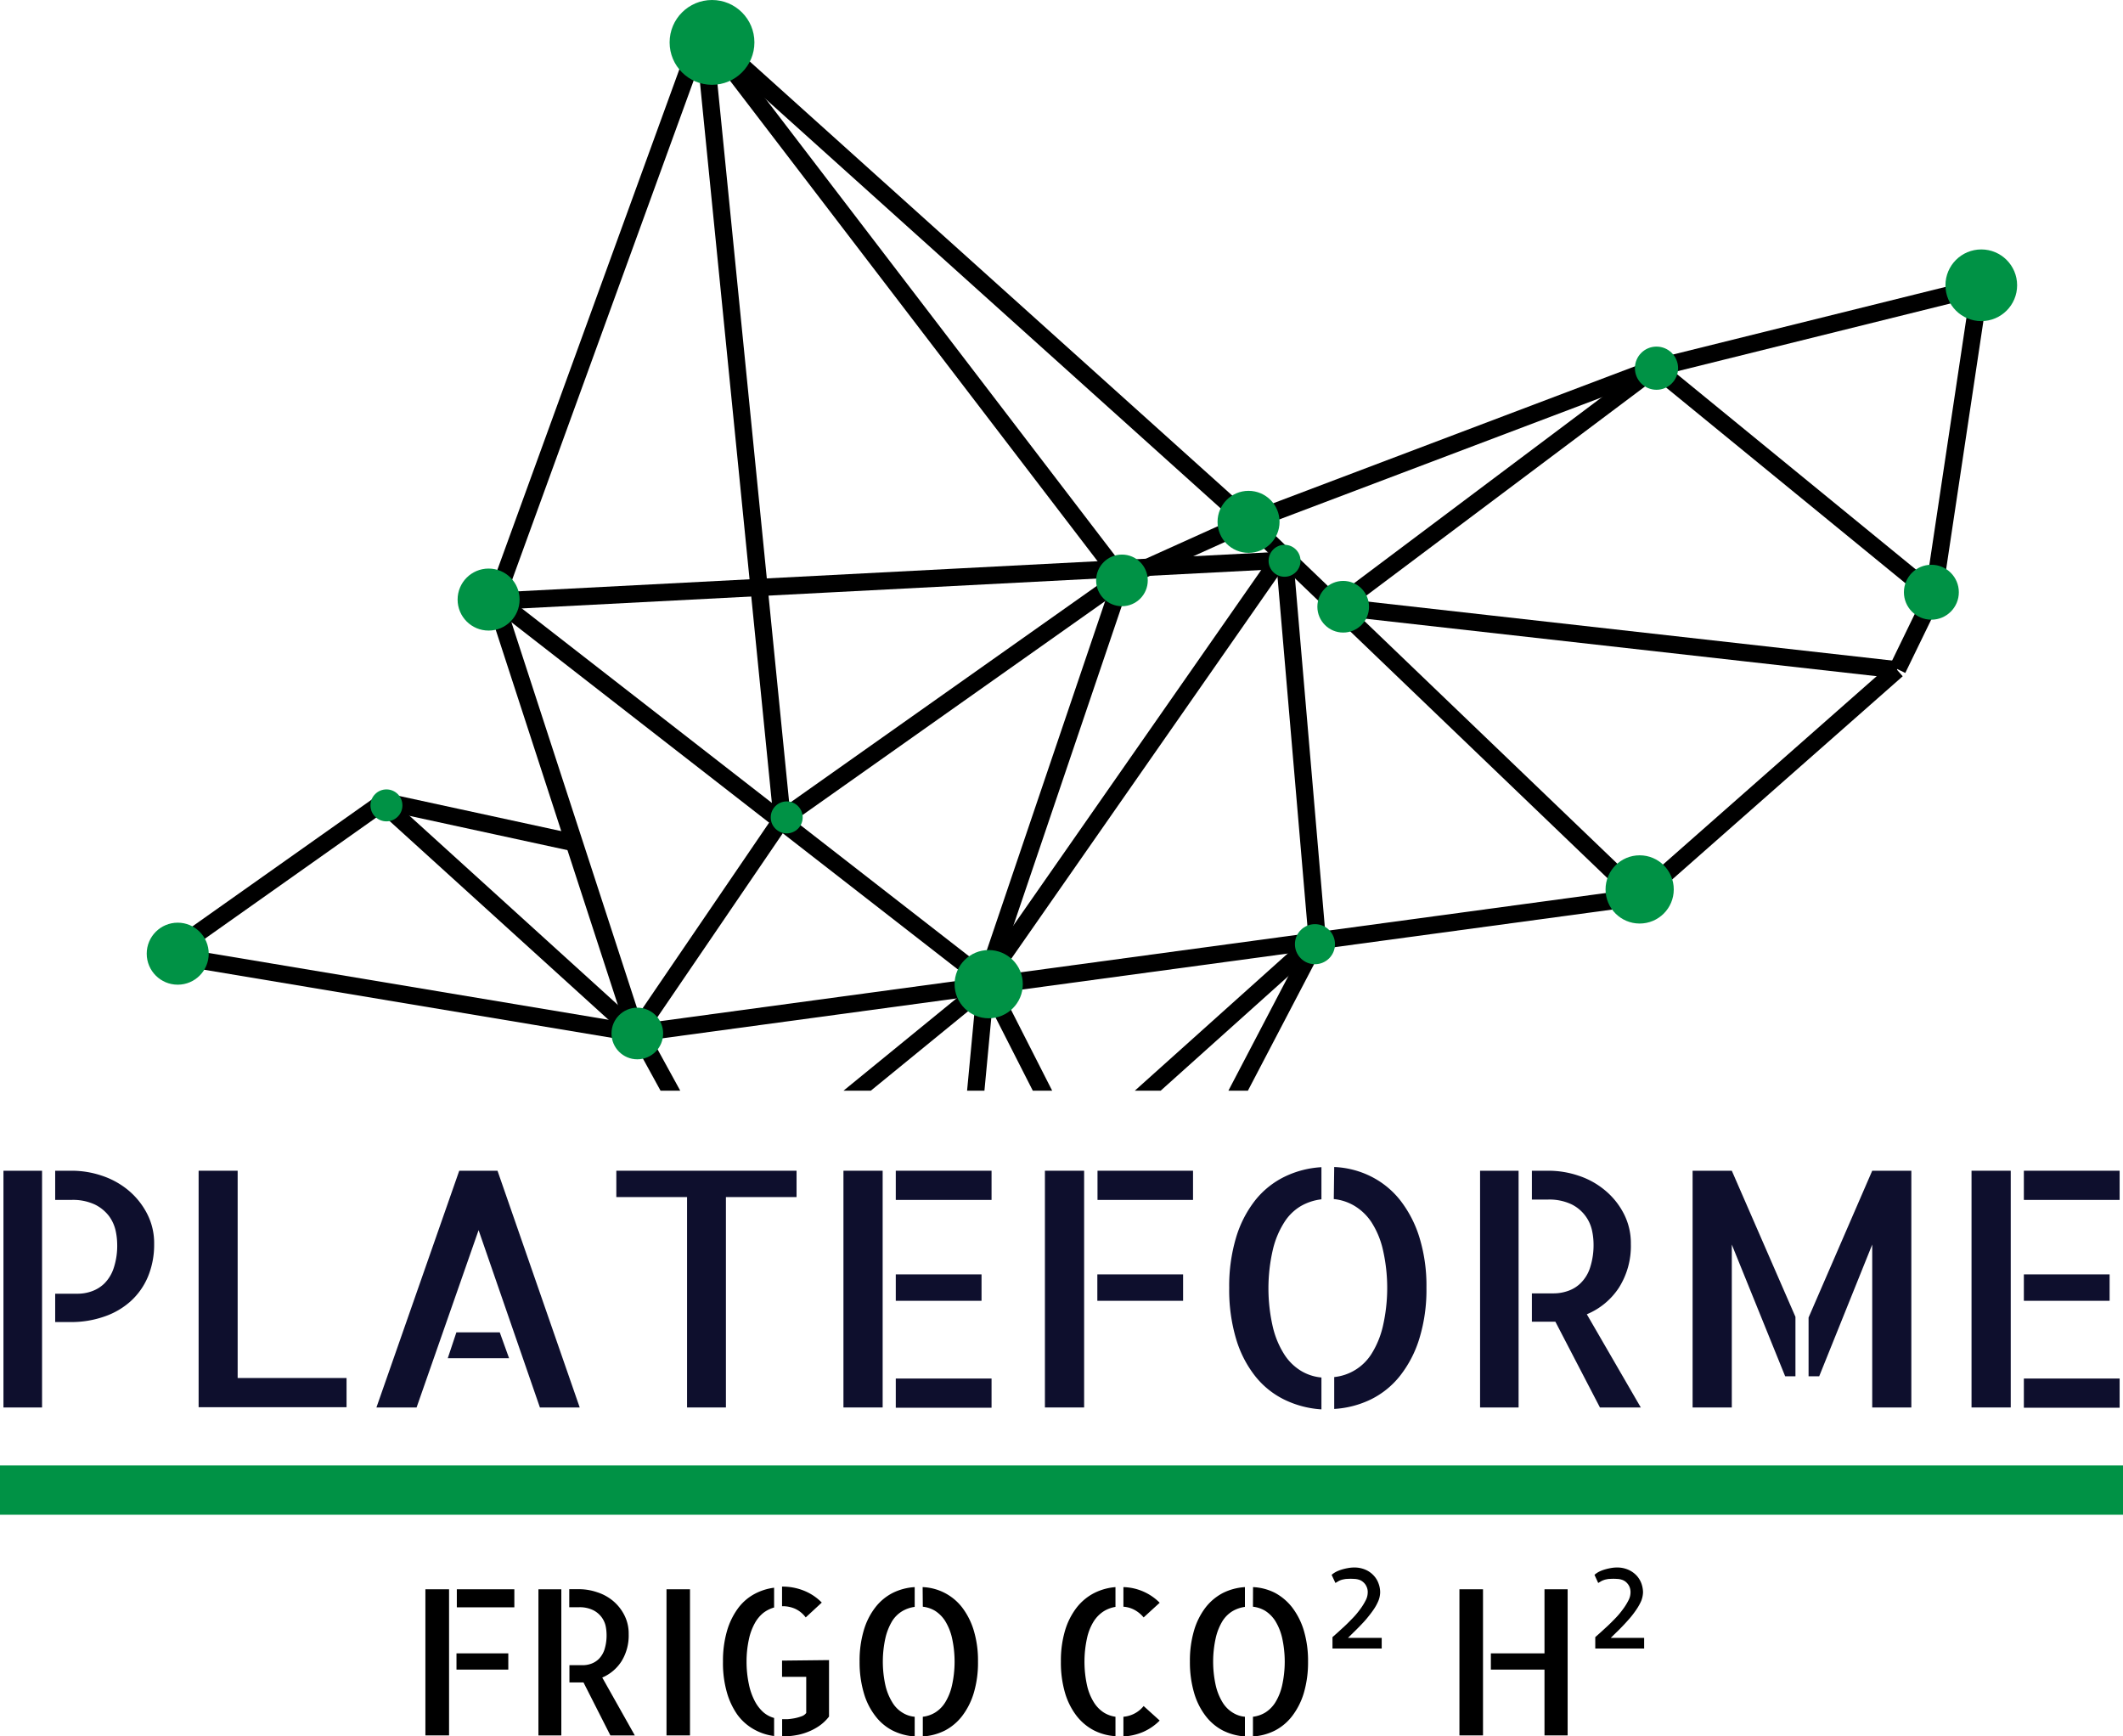 <svg xmlns="http://www.w3.org/2000/svg" xmlns:xlink="http://www.w3.org/1999/xlink" viewBox="0 0 245.84 201.04"><defs><style>.cls-1,.cls-5{fill:none;}.cls-2{fill:#0e0f2d;}.cls-3{fill:#009245;}.cls-4{clip-path:url(#clip-path);}.cls-5{stroke:#000;stroke-miterlimit:10;stroke-width:2px;}</style><clipPath id="clip-path" transform="translate(0 -16.45)"><rect class="cls-1" x="0.14" width="258.02" height="142.73"/></clipPath></defs><title>logo-gte-dark</title><g id="Calque_2" data-name="Calque 2"><g id="Calque_1-2" data-name="Calque 1"><path class="cls-2" d="M.4,152H4.87v27.41H.4Zm7.89,0a10.89,10.89,0,0,1,3.46.56,9.44,9.44,0,0,1,3.07,1.67,8.74,8.74,0,0,1,2.19,2.7,7.42,7.42,0,0,1,.84,3.55,9.67,9.67,0,0,1-.71,3.77,8,8,0,0,1-2,2.85,8.77,8.77,0,0,1-3.05,1.78,11.51,11.51,0,0,1-3.94.64H6.39v-3.28H9a4.85,4.85,0,0,0,1.62-.28,4,4,0,0,0,1.47-.91,4.5,4.5,0,0,0,1.07-1.76,8.21,8.21,0,0,0,.41-2.81,7.68,7.68,0,0,0-.18-1.54,4.53,4.53,0,0,0-.76-1.68A4.62,4.62,0,0,0,11,155.92a6,6,0,0,0-2.75-.54H6.39V152Z" transform="translate(0 -16.45)"/><path class="cls-2" d="M27.52,152v24H40.13v3.38H23V152Z" transform="translate(0 -16.45)"/><path class="cls-2" d="M67.13,179.41H62.52l-7.1-20.53-7.18,20.53H43.59L53.18,152h4.43Zm-9.26-8.7,1.08,3h-7.1l1-3Z" transform="translate(0 -16.45)"/><path class="cls-2" d="M92.24,152v3.05H84.06v24.36h-4.5V155.05H71.37V152Z" transform="translate(0 -16.45)"/><path class="cls-2" d="M97.67,152h4.54v27.41H97.67Zm17.15,0v3.38H103.73V152Zm-1.16,15.06h-9.93V164h9.93Zm-9.93,9h11.09v3.38H103.73Z" transform="translate(0 -16.45)"/><path class="cls-2" d="M121,152h4.54v27.41H121Zm17.15,0v3.38H127.09V152ZM137,167.06h-9.93V164H137Z" transform="translate(0 -16.45)"/><path class="cls-2" d="M142.34,165.57a19.61,19.61,0,0,1,.8-5.85,13,13,0,0,1,2.23-4.32,9.9,9.9,0,0,1,3.39-2.71,11.18,11.18,0,0,1,4.26-1.1v3.72a6.24,6.24,0,0,0-2.38.78A5.71,5.71,0,0,0,148.7,158a10.25,10.25,0,0,0-1.3,3.12,19.82,19.82,0,0,0,0,9,10.27,10.27,0,0,0,1.32,3.15,6,6,0,0,0,1.95,1.91,5.51,5.51,0,0,0,2.35.76v3.69a11.41,11.41,0,0,1-4.24-1.1,9.81,9.81,0,0,1-3.41-2.72,12.83,12.83,0,0,1-2.23-4.33A19.86,19.86,0,0,1,142.34,165.57Zm12.16-14a10.46,10.46,0,0,1,4.23,1.08,10,10,0,0,1,3.38,2.73,13.38,13.38,0,0,1,2.25,4.32,19,19,0,0,1,.82,5.85,19.2,19.2,0,0,1-.82,5.88,13.23,13.23,0,0,1-2.25,4.33,9.86,9.86,0,0,1-3.37,2.72,11.21,11.21,0,0,1-4.24,1.1v-3.69a5.8,5.8,0,0,0,4.32-2.69,10.42,10.42,0,0,0,1.3-3.13,19.86,19.86,0,0,0,0-9,9.94,9.94,0,0,0-1.32-3.13,6.17,6.17,0,0,0-2-1.9,5.8,5.8,0,0,0-2.35-.76Z" transform="translate(0 -16.45)"/><path class="cls-2" d="M171.39,152h4.46v27.41h-4.46ZM190,179.41h-4.73l-5.16-9.93-.25,0-.39,0h-2.08v-3.28h2.53a5,5,0,0,0,1.64-.28,3.84,3.84,0,0,0,1.48-.91,4.4,4.4,0,0,0,1.08-1.76,8.47,8.47,0,0,0,.41-2.81,7.68,7.68,0,0,0-.18-1.54,4.4,4.4,0,0,0-.77-1.68,4.45,4.45,0,0,0-1.62-1.34,6,6,0,0,0-2.75-.54h-1.82V152h1.9a10.89,10.89,0,0,1,3.46.56,9.29,9.29,0,0,1,3.06,1.67,8.63,8.63,0,0,1,2.2,2.7,7.42,7.42,0,0,1,.84,3.55,9,9,0,0,1-1.38,5.06,8.19,8.19,0,0,1-3.72,3.08Z" transform="translate(0 -16.45)"/><path class="cls-2" d="M196,152h4.54l7.37,16.92v6.88h-1.19l-6.18-15.25v18.86H196Zm20.8,0h4.53v27.41h-4.53V160.55l-6.14,15.25h-1.23V169Z" transform="translate(0 -16.45)"/><path class="cls-2" d="M228.3,152h4.54v27.41H228.3Zm17.15,0v3.38H234.36V152Zm-1.16,15.06h-9.93V164h9.93Zm-9.93,9h11.09v3.38H234.36Z" transform="translate(0 -16.45)"/><rect class="cls-3" y="169.67" width="245.84" height="5.71"/><path d="M49.26,200.46H52v16.92H49.26Zm10.3,0v2.09H52.9v-2.09Zm-.7,9.3h-6v-1.88h6Z" transform="translate(0 -16.45)"/><path d="M62.35,200.46H65v16.92H62.35Zm11.16,16.92H70.68l-3.11-6.13h-.14l-.24,0H65.94v-2h1.52a2.87,2.87,0,0,0,1-.17,2.43,2.43,0,0,0,.89-.56,2.8,2.8,0,0,0,.65-1.09,5.43,5.43,0,0,0,.24-1.73,5.14,5.14,0,0,0-.11-1,2.71,2.71,0,0,0-.46-1,2.75,2.75,0,0,0-1-.83,3.56,3.56,0,0,0-1.65-.33h-1.1v-2.09h1.14a6.53,6.53,0,0,1,2.08.35,5.46,5.46,0,0,1,1.84,1,5.22,5.22,0,0,1,1.32,1.66,4.66,4.66,0,0,1,.5,2.2,5.67,5.67,0,0,1-.82,3.12,4.94,4.94,0,0,1-2.24,1.9Z" transform="translate(0 -16.45)"/><path d="M79.9,217.38H77.18V200.46H79.9Z" transform="translate(0 -16.45)"/><path d="M83.72,208.84a12.44,12.44,0,0,1,.45-3.5,8.3,8.3,0,0,1,1.23-2.59,5.78,5.78,0,0,1,1.87-1.69,6.5,6.5,0,0,1,2.37-.78v2.29a3.71,3.71,0,0,0-1.24.62,4,4,0,0,0-1,1.21,6.63,6.63,0,0,0-.68,1.86,12,12,0,0,0-.27,2.58,12.49,12.49,0,0,0,.27,2.62,7.34,7.34,0,0,0,.68,1.94,4.52,4.52,0,0,0,1,1.3,3.18,3.18,0,0,0,1.24.66v2.09a6.33,6.33,0,0,1-2.37-.79A6,6,0,0,1,85.4,215a8.53,8.53,0,0,1-1.23-2.61A12.34,12.34,0,0,1,83.72,208.84Zm9.58-5.12a3.18,3.18,0,0,0-1.22-1,3.6,3.6,0,0,0-1.43-.3h-.09v-2.27h0a6.65,6.65,0,0,1,2.5.46A6,6,0,0,1,95.16,202ZM96,208.66v6.54a5.12,5.12,0,0,1-1.15,1.09,6.59,6.59,0,0,1-1.34.7,6.7,6.7,0,0,1-1.46.39,9.23,9.23,0,0,1-1.48.12h0v-2c.18,0,.4,0,.66,0a8.05,8.05,0,0,0,.8-.11,5.51,5.51,0,0,0,.78-.22,1.1,1.1,0,0,0,.55-.39v-4.18H90.56v-1.88Z" transform="translate(0 -16.45)"/><path d="M99.54,208.84a12.33,12.33,0,0,1,.48-3.61,8,8,0,0,1,1.34-2.67,6,6,0,0,1,2-1.67,6.61,6.61,0,0,1,2.56-.68v2.29a3.8,3.8,0,0,0-1.43.49,3.52,3.52,0,0,0-1.17,1.14,6.8,6.8,0,0,0-.78,1.93,12.67,12.67,0,0,0,0,5.57,6.55,6.55,0,0,0,.8,1.94,3.47,3.47,0,0,0,1.17,1.18,3.15,3.15,0,0,0,1.41.47v2.28a6.7,6.7,0,0,1-2.55-.68,5.86,5.86,0,0,1-2-1.68,7.88,7.88,0,0,1-1.34-2.67A12.57,12.57,0,0,1,99.54,208.84Zm7.3-8.63a6.08,6.08,0,0,1,4.57,2.35,8.37,8.37,0,0,1,1.35,2.67,12,12,0,0,1,.49,3.61,12.22,12.22,0,0,1-.49,3.63,8.27,8.27,0,0,1-1.35,2.67,6.08,6.08,0,0,1-2,1.68,6.61,6.61,0,0,1-2.55.68v-2.28a3.53,3.53,0,0,0,1.43-.49,3.6,3.6,0,0,0,1.16-1.17,6.37,6.37,0,0,0,.78-1.93,12.71,12.71,0,0,0,0-5.58,6.48,6.48,0,0,0-.79-1.93,3.83,3.83,0,0,0-1.17-1.17,3.51,3.51,0,0,0-1.41-.47Z" transform="translate(0 -16.45)"/><path d="M122.85,208.84a12.26,12.26,0,0,1,.48-3.6,8.18,8.18,0,0,1,1.33-2.64,6.15,6.15,0,0,1,2-1.68,6.62,6.62,0,0,1,2.51-.71v2.29a3.68,3.68,0,0,0-1.38.52,3.83,3.83,0,0,0-1.14,1.16,6.06,6.06,0,0,0-.77,1.92,12.75,12.75,0,0,0,0,5.5,6.26,6.26,0,0,0,.77,1.92,3.79,3.79,0,0,0,1.15,1.2,3.45,3.45,0,0,0,1.37.5v2.25a6.41,6.41,0,0,1-2.51-.68,6.15,6.15,0,0,1-2-1.68,8.13,8.13,0,0,1-1.33-2.65A12.45,12.45,0,0,1,122.85,208.84Zm9.58-5.12a3.57,3.57,0,0,0-1.09-.89,3.16,3.16,0,0,0-1.25-.35v-2.27a6.14,6.14,0,0,1,4.2,1.81Zm-2.34,11.5a3.39,3.39,0,0,0,1.26-.36,3.3,3.3,0,0,0,1.08-.88l1.86,1.68a6.22,6.22,0,0,1-1.9,1.31,6.62,6.62,0,0,1-2.3.53Z" transform="translate(0 -16.45)"/><path d="M137.79,208.84a12.33,12.33,0,0,1,.48-3.61,8.16,8.16,0,0,1,1.34-2.67,6.13,6.13,0,0,1,2-1.67,6.61,6.61,0,0,1,2.55-.68v2.29a3.92,3.92,0,0,0-1.43.49,3.59,3.59,0,0,0-1.16,1.14,6.52,6.52,0,0,0-.78,1.93,12.67,12.67,0,0,0,0,5.57,6.55,6.55,0,0,0,.79,1.94,3.59,3.59,0,0,0,1.18,1.18,3.15,3.15,0,0,0,1.4.47v2.28a6.7,6.7,0,0,1-2.54-.68,6,6,0,0,1-2-1.68,8.06,8.06,0,0,1-1.34-2.67A12.57,12.57,0,0,1,137.79,208.84Zm7.31-8.63a6.2,6.2,0,0,1,2.53.66,6.32,6.32,0,0,1,2,1.69,8.37,8.37,0,0,1,1.35,2.67,12.31,12.31,0,0,1,.49,3.61,12.55,12.55,0,0,1-.49,3.63,8.27,8.27,0,0,1-1.35,2.67,6,6,0,0,1-2,1.68,6.51,6.51,0,0,1-2.54.68v-2.28a3.58,3.58,0,0,0,1.43-.49,3.7,3.7,0,0,0,1.16-1.17,6.37,6.37,0,0,0,.78-1.93,12.71,12.71,0,0,0,0-5.58,6.48,6.48,0,0,0-.79-1.93,3.83,3.83,0,0,0-1.17-1.17,3.51,3.51,0,0,0-1.41-.47Z" transform="translate(0 -16.45)"/><path d="M159.82,200.81a2.74,2.74,0,0,1-.21,1,5.49,5.49,0,0,1-.55,1c-.23.34-.49.67-.76,1s-.55.62-.83.91-.54.55-.78.78l-.6.59H160v1.23H154.3V206l.62-.55.85-.78c.31-.29.61-.6.92-.92s.58-.66.83-1a6.93,6.93,0,0,0,.62-1,2,2,0,0,0,.24-.91,1.48,1.48,0,0,0-.16-.74,1.37,1.37,0,0,0-.39-.49,1.26,1.26,0,0,0-.51-.27,2,2,0,0,0-.52-.08,6,6,0,0,0-.8,0c-.21,0-.39.05-.55.08a2,2,0,0,0-.42.16l-.39.23-.44-.94a2.63,2.63,0,0,1,.55-.37,4.32,4.32,0,0,1,.68-.26,6.36,6.36,0,0,1,.7-.16,3.72,3.72,0,0,1,.64-.06,3.2,3.2,0,0,1,1.38.27,2.78,2.78,0,0,1,.94.68,2.62,2.62,0,0,1,.55.92A2.91,2.91,0,0,1,159.82,200.81Z" transform="translate(0 -16.45)"/><path d="M169,200.46h2.73v16.92H169Zm12.53,0v16.92h-2.68v-7.62h-6.21v-1.88h6.21v-7.42Z" transform="translate(0 -16.45)"/><path d="M190.26,200.81a3,3,0,0,1-.21,1,6.2,6.2,0,0,1-.56,1,11.47,11.47,0,0,1-.76,1c-.28.32-.55.62-.83.91s-.53.55-.78.78l-.6.59h3.87v1.23h-5.66V206l.62-.55.85-.78c.31-.29.61-.6.92-.92s.58-.66.83-1a6.93,6.93,0,0,0,.62-1,2,2,0,0,0,.24-.91,1.6,1.6,0,0,0-.15-.74,1.62,1.62,0,0,0-.39-.49,1.36,1.36,0,0,0-.52-.27,2,2,0,0,0-.52-.08,6,6,0,0,0-.8,0c-.21,0-.39.05-.55.08a2.61,2.61,0,0,0-.42.16l-.39.23-.43-.94a2.55,2.55,0,0,1,.54-.37,4.32,4.32,0,0,1,.68-.26,6.36,6.36,0,0,1,.7-.16,3.81,3.81,0,0,1,.64-.06,3.2,3.2,0,0,1,1.38.27,2.93,2.93,0,0,1,.95.68,2.78,2.78,0,0,1,.55.92A3.18,3.18,0,0,1,190.26,200.81Z" transform="translate(0 -16.45)"/><g class="cls-4"><line class="cls-5" x1="44" y1="92.7" x2="73.66" y2="119.62"/><line class="cls-5" x1="191.06" y1="103.71" x2="73.66" y2="119.62"/><line class="cls-5" x1="19.36" y1="110.55" x2="44.49" y2="92.78"/><line class="cls-5" x1="57.36" y1="69.55" x2="73.66" y2="119.62"/><line class="cls-5" x1="44" y1="92.7" x2="66.36" y2="97.55"/><line class="cls-5" x1="56.36" y1="68.55" x2="114.15" y2="113.49"/><line class="cls-5" x1="73.66" y1="119.62" x2="90.57" y2="94.81"/><line class="cls-5" x1="223.9" y1="68.9" x2="219.73" y2="77.48"/><line class="cls-5" x1="219.67" y1="77.55" x2="189.84" y2="103.84"/><line class="cls-5" x1="144.58" y1="60.42" x2="189.84" y2="103.84"/><line class="cls-5" x1="154.82" y1="70.26" x2="219.67" y2="77.55"/><line class="cls-5" x1="114.15" y1="113.49" x2="148.38" y2="64.4"/><line class="cls-5" x1="58.36" y1="69.55" x2="148.3" y2="64.88"/><line class="cls-5" x1="144.58" y1="60.42" x2="128.34" y2="67.75"/><line class="cls-5" x1="57.36" y1="69.55" x2="81.36" y2="3.55"/><line class="cls-5" x1="144.58" y1="60.42" x2="81.36" y2="3.55"/><line class="cls-5" x1="90.57" y1="94.81" x2="81.36" y2="2.55"/><line class="cls-5" x1="114.15" y1="113.49" x2="129.91" y2="67.01"/><line class="cls-5" x1="90.57" y1="94.81" x2="129.91" y2="67.01"/><line class="cls-5" x1="81.36" y1="3.55" x2="129.91" y2="67.01"/><line class="cls-5" x1="154.82" y1="70.26" x2="191.71" y2="42.58"/><line class="cls-5" x1="223.9" y1="68.9" x2="191.71" y2="42.58"/><line class="cls-5" x1="144.58" y1="60.42" x2="191.71" y2="42.58"/><line class="cls-5" x1="223.9" y1="68.9" x2="229.28" y2="33.07"/><line class="cls-5" x1="191.71" y1="42.58" x2="229.75" y2="33.14"/><line class="cls-5" x1="19.36" y1="110.55" x2="73.66" y2="119.62"/><line class="cls-5" x1="148.78" y1="64.95" x2="152.51" y2="108.5"/><line class="cls-5" x1="73.95" y1="119.57" x2="84.32" y2="138.48"/><line class="cls-5" x1="114.2" y1="114.08" x2="84.32" y2="138.48"/><line class="cls-5" x1="95.29" y1="129.33" x2="111.15" y2="145.8"/><line class="cls-5" x1="152.63" y1="108.59" x2="111.15" y2="145.8"/><line class="cls-5" x1="114.2" y1="113.47" x2="111.15" y2="145.8"/><line class="cls-5" x1="131.89" y1="148.24" x2="114.2" y2="113.47"/><line class="cls-5" x1="152.63" y1="108.59" x2="131.89" y2="148.24"/><circle class="cls-3" cx="229.43" cy="33.03" r="4.15"/><circle class="cls-3" cx="223.65" cy="68.57" r="3.18"/><circle class="cls-3" cx="191.82" cy="42.63" r="2.5"/><circle class="cls-3" cx="189.87" cy="102.98" r="3.95"/><circle class="cls-3" cx="129.92" cy="67.2" r="2.99"/><circle class="cls-3" cx="155.54" cy="70.25" r="2.99"/><circle class="cls-3" cx="91.1" cy="94.64" r="1.85"/><circle class="cls-3" cx="44.75" cy="93.25" r="1.85"/><circle class="cls-3" cx="144.58" cy="60.42" r="3.59"/><circle class="cls-3" cx="56.58" cy="69.42" r="3.59"/><circle class="cls-3" cx="20.58" cy="110.42" r="3.59"/><circle class="cls-3" cx="148.75" cy="64.93" r="1.85"/><circle class="cls-3" cx="73.8" cy="119.66" r="2.99"/><circle class="cls-3" cx="114.49" cy="113.95" r="3.95"/><circle class="cls-3" cx="82.45" cy="4.91" r="4.91"/><circle class="cls-3" cx="152.27" cy="109.32" r="2.32"/><line class="cls-5" x1="84.32" y1="138.48" x2="111.15" y2="145.8"/></g></g></g></svg>